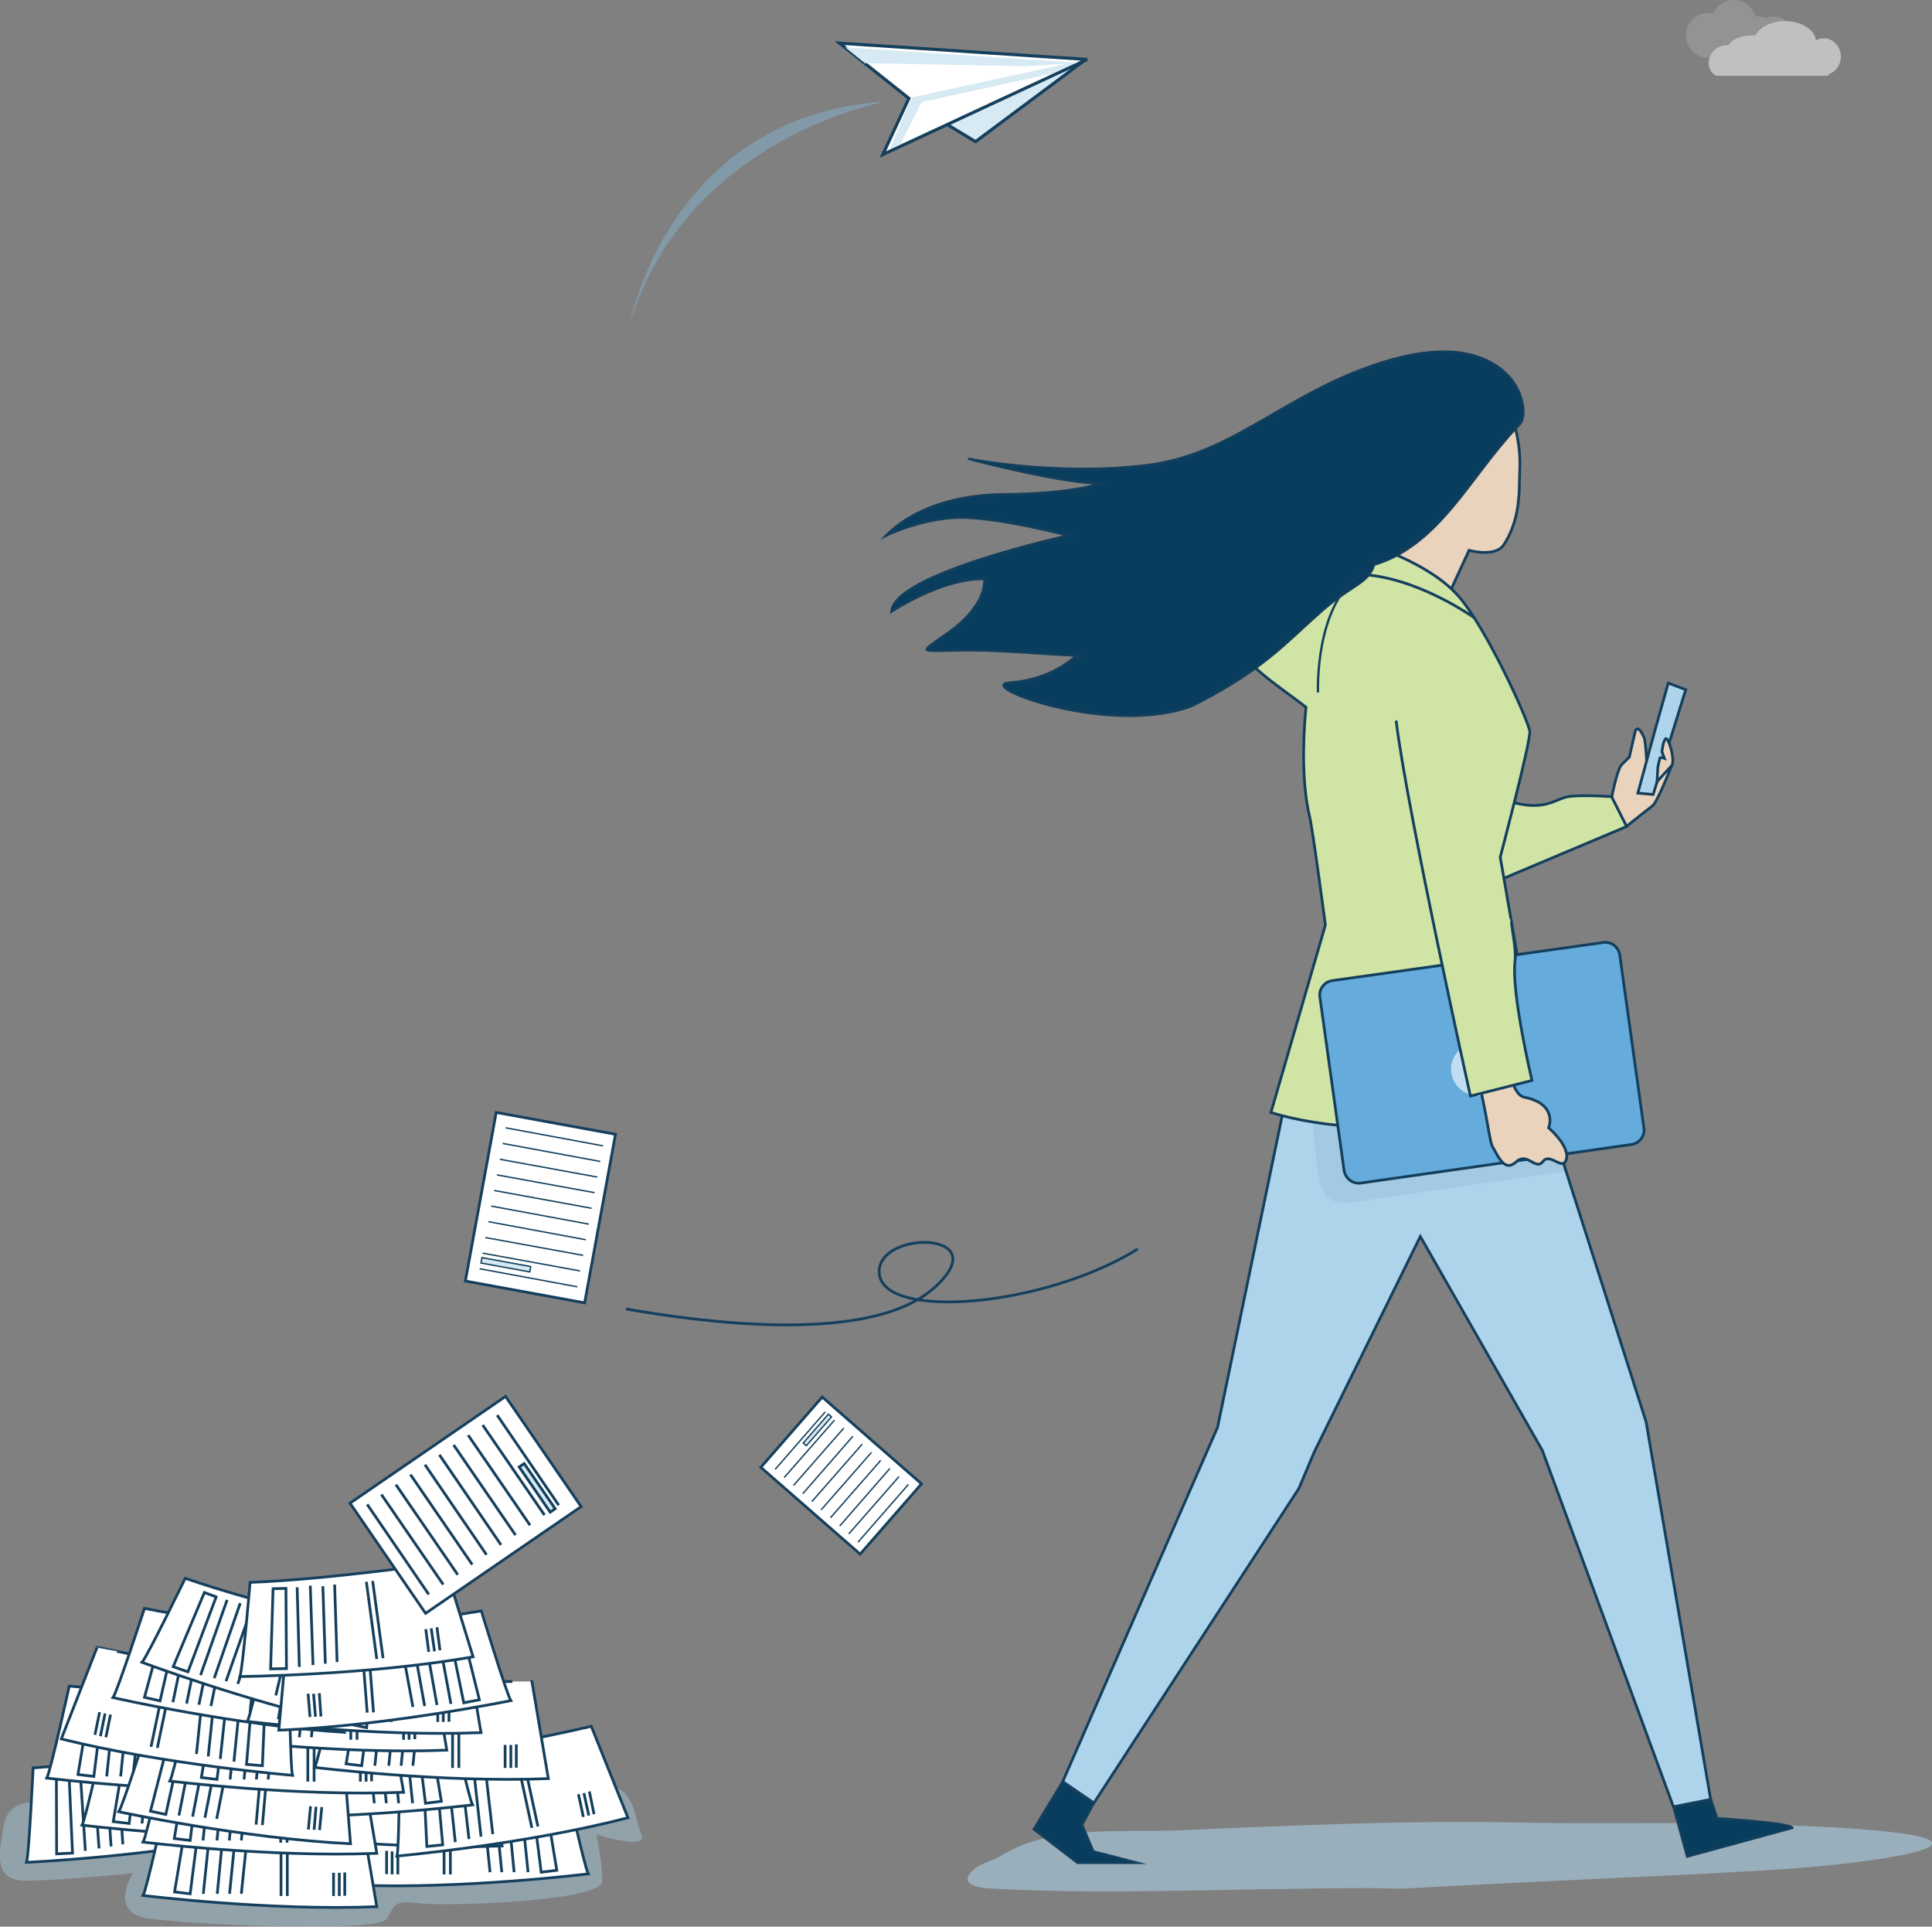 <?xml version="1.0" encoding="utf-8"?>
<!-- Generator: Adobe Illustrator 23.0.0, SVG Export Plug-In . SVG Version: 6.00 Build 0)  -->
<svg version="1.1" id="Layer_1" xmlns="http://www.w3.org/2000/svg" xmlns:xlink="http://www.w3.org/1999/xlink" x="0px" y="0px"
	 viewBox="0 0 706.1 704" enable-background="new 0 0 706.1 704" xml:space="preserve">
<rect x="0" y="0" width="706.1" height="704" fill="#808080" stroke="none"/>
<g>
	<g>
		<g>
			<g>
				
					<rect x="166.2" y="419.4" transform="matrix(0.18 -0.984 0.984 0.18 -272.522 556.135)" fill="#FFFFFF" stroke="#143F5D" width="62.6" height="44.3"/>
				<g>
					<line fill="none" stroke="#143F5D" stroke-width="0.5" x1="184.8" y1="412.1" x2="220.4" y2="418.7"/>
					<line fill="none" stroke="#143F5D" stroke-width="0.5" x1="183.7" y1="417.8" x2="219.4" y2="424.4"/>
					<line fill="none" stroke="#143F5D" stroke-width="0.5" x1="182.7" y1="423.6" x2="218.3" y2="430.1"/>
					<line fill="none" stroke="#143F5D" stroke-width="0.5" x1="181.6" y1="429.3" x2="217.3" y2="435.8"/>
					<line fill="none" stroke="#143F5D" stroke-width="0.5" x1="180.6" y1="435" x2="216.2" y2="441.5"/>
					<line fill="none" stroke="#143F5D" stroke-width="0.5" x1="179.5" y1="440.7" x2="215.2" y2="447.3"/>
					<line fill="none" stroke="#143F5D" stroke-width="0.5" x1="178.5" y1="446.4" x2="214.1" y2="453"/>
					<line fill="none" stroke="#143F5D" stroke-width="0.5" x1="177.4" y1="452.2" x2="213.1" y2="458.7"/>
					<line fill="none" stroke="#143F5D" stroke-width="0.5" x1="176.4" y1="457.9" x2="212" y2="464.4"/>
					<line fill="none" stroke="#143F5D" stroke-width="0.5" x1="175.3" y1="463.6" x2="211" y2="470.2"/>
				</g>
				
					<rect x="183.8" y="453.4" transform="matrix(0.18 -0.984 0.984 0.18 -303.435 560.75)" fill="#D6E8F2" stroke="#143F5D" stroke-width="0.5" width="2" height="18.1"/>
			</g>
			<g>
				
					<rect x="290.4" y="515.1" transform="matrix(0.658 -0.753 0.753 0.658 -300.891 415.892)" fill="#FFFFFF" stroke="#143F5D" width="34.1" height="48.2"/>
				<g>
					<line fill="none" stroke="#143F5D" stroke-width="0.5" x1="332" y1="542.4" x2="313.6" y2="563.5"/>
					<line fill="none" stroke="#143F5D" stroke-width="0.5" x1="328.6" y1="539.5" x2="310.2" y2="560.5"/>
					<line fill="none" stroke="#143F5D" stroke-width="0.5" x1="325.2" y1="536.6" x2="306.9" y2="557.6"/>
					<line fill="none" stroke="#143F5D" stroke-width="0.5" x1="321.9" y1="533.6" x2="303.5" y2="554.6"/>
					<line fill="none" stroke="#143F5D" stroke-width="0.5" x1="318.5" y1="530.7" x2="300.1" y2="551.7"/>
					<line fill="none" stroke="#143F5D" stroke-width="0.5" x1="315.1" y1="527.7" x2="296.7" y2="548.7"/>
					<line fill="none" stroke="#143F5D" stroke-width="0.5" x1="311.7" y1="524.8" x2="293.4" y2="545.8"/>
					<line fill="none" stroke="#143F5D" stroke-width="0.5" x1="308.4" y1="521.8" x2="290" y2="542.8"/>
					<line fill="none" stroke="#143F5D" stroke-width="0.5" x1="305" y1="518.9" x2="286.6" y2="539.9"/>
					<line fill="none" stroke="#143F5D" stroke-width="0.5" x1="301.6" y1="515.9" x2="283.3" y2="536.9"/>
				</g>
				
					<rect x="291.7" y="521.9" transform="matrix(0.658 -0.753 0.753 0.658 -291.368 403.517)" fill="#D6E8F2" stroke="#143F5D" stroke-width="0.5" width="14" height="1.5"/>
			</g>
			<path opacity="0.4" fill="#AED4EC" d="M19,659.2c0,0-15.4-4.4-17.6,7.7c-2.2,12.1-3.3,20.3,8.2,20.3c11.5,0,39-2.7,39-2.7
				s-9.3,14.3,5.5,16.5c14.8,2.2,84.7,5.5,87.4,0c2.8-5.5,2.8-6.6,12.1-5.5c9.3,1.1,66.5-0.6,66.5-8.2s-2.2-17-2.2-17s19.2,6,16.5,0
				c-2.7-6-2.2-17.6-13.2-17.6C210.4,652.6,19,659.2,19,659.2z"/>
			<g>
				<g>
					<path fill="#FFFFFF" stroke="#143F5D" d="M206.8,651.1c0,0,6.8,31.1,8.2,33.6c0,0-46.1,5.7-85.4,4.1l6-35.5
						C135.5,653.3,178.7,653.8,206.8,651.1z"/>
					<polygon fill="none" stroke="#143F5D" points="198.7,654.5 203.5,683.4 197.8,684.1 194.1,655.1 					"/>
					<line fill="none" stroke="#143F5D" x1="190" y1="655.2" x2="193" y2="684.1"/>
					<line fill="none" stroke="#143F5D" x1="185.1" y1="655.2" x2="187.9" y2="684.1"/>
					<line fill="none" stroke="#143F5D" x1="180.6" y1="656" x2="183.4" y2="684.1"/>
					<line fill="none" stroke="#143F5D" x1="176.2" y1="656" x2="179.1" y2="684.1"/>
					<line fill="none" stroke="#143F5D" x1="164.6" y1="656.6" x2="164.6" y2="684.9"/>
					<line fill="none" stroke="#143F5D" x1="162.3" y1="656.6" x2="162.3" y2="684.9"/>
					<line fill="none" stroke="#143F5D" x1="145.4" y1="676.5" x2="145.4" y2="684.9"/>
					<line fill="none" stroke="#143F5D" x1="143.3" y1="676.5" x2="143.3" y2="684.9"/>
					<line fill="none" stroke="#143F5D" x1="141.3" y1="676.3" x2="141.3" y2="684.8"/>
				</g>
				<g>
					<path fill="#FFFFFF" stroke="#143F5D" d="M12.1,646c0,0-1.5,31.8-2.4,34.5c0,0,46.4-2.1,84.9-10.4l-11.9-34
						C82.6,636.2,40.2,644,12.1,646z"/>
					<polygon fill="none" stroke="#143F5D" points="20.6,648.1 20.7,677.4 26.5,677.1 25.2,647.8 					"/>
					<line fill="none" stroke="#143F5D" x1="29.3" y1="647.3" x2="31.2" y2="676.3"/>
					<line fill="none" stroke="#143F5D" x1="34.1" y1="646.4" x2="36.2" y2="675.4"/>
					<line fill="none" stroke="#143F5D" x1="38.7" y1="646.5" x2="40.6" y2="674.7"/>
					<line fill="none" stroke="#143F5D" x1="43" y1="645.7" x2="44.9" y2="673.9"/>
					<line fill="none" stroke="#143F5D" x1="54.5" y1="644.3" x2="59.3" y2="672.3"/>
					<line fill="none" stroke="#143F5D" x1="56.8" y1="643.9" x2="61.6" y2="671.9"/>
					<line fill="none" stroke="#143F5D" x1="76.9" y1="660.7" x2="78.3" y2="669.1"/>
					<line fill="none" stroke="#143F5D" x1="78.9" y1="660.4" x2="80.3" y2="668.7"/>
					<line fill="none" stroke="#143F5D" x1="80.9" y1="659.9" x2="82.3" y2="668.2"/>
				</g>
				<g>
					<path fill="#FFFFFF" stroke="#143F5D" d="M60.5,659c0,0-6.8,31.1-8.2,33.6c0,0,46.1,5.7,85.4,4.1l-6-35.5
						C131.8,661.1,88.6,661.7,60.5,659z"/>
					<polygon fill="none" stroke="#143F5D" points="68.6,662.4 63.8,691.3 69.5,692 73.2,662.9 					"/>
					<line fill="none" stroke="#143F5D" x1="77.3" y1="663.1" x2="74.3" y2="692"/>
					<line fill="none" stroke="#143F5D" x1="82.2" y1="663.1" x2="79.4" y2="692"/>
					<line fill="none" stroke="#143F5D" x1="86.7" y1="663.9" x2="83.9" y2="692"/>
					<line fill="none" stroke="#143F5D" x1="91.1" y1="663.9" x2="88.2" y2="692"/>
					<line fill="none" stroke="#143F5D" x1="102.7" y1="664.4" x2="102.7" y2="692.8"/>
					<line fill="none" stroke="#143F5D" x1="105" y1="664.4" x2="105" y2="692.8"/>
					<line fill="none" stroke="#143F5D" x1="121.9" y1="684.3" x2="121.9" y2="692.8"/>
					<line fill="none" stroke="#143F5D" x1="124" y1="684.3" x2="124" y2="692.8"/>
					<line fill="none" stroke="#143F5D" x1="126" y1="684.2" x2="126" y2="692.7"/>
				</g>
				<g>
					<path fill="#FFFFFF" stroke="#143F5D" d="M106.3,636.8c0,0-6.8,31.1-8.2,33.6c0,0,46.1,5.7,85.4,4.1l-6-35.5
						C177.5,639,134.4,639.5,106.3,636.8z"/>
					<polygon fill="none" stroke="#143F5D" points="114.3,640.2 109.5,669.1 115.3,669.8 118.9,640.8 					"/>
					<line fill="none" stroke="#143F5D" x1="123.1" y1="640.9" x2="120.1" y2="669.8"/>
					<line fill="none" stroke="#143F5D" x1="128" y1="640.9" x2="125.1" y2="669.8"/>
					<line fill="none" stroke="#143F5D" x1="132.5" y1="641.7" x2="129.6" y2="669.8"/>
					<line fill="none" stroke="#143F5D" x1="136.8" y1="641.7" x2="134" y2="669.8"/>
					<line fill="none" stroke="#143F5D" x1="148.4" y1="642.3" x2="148.4" y2="670.6"/>
					<line fill="none" stroke="#143F5D" x1="150.8" y1="642.3" x2="150.8" y2="670.6"/>
					<line fill="none" stroke="#143F5D" x1="167.7" y1="662.2" x2="167.7" y2="670.6"/>
					<line fill="none" stroke="#143F5D" x1="169.7" y1="662.2" x2="169.7" y2="670.6"/>
					<line fill="none" stroke="#143F5D" x1="171.8" y1="662" x2="171.8" y2="670.5"/>
				</g>
				<g>
					<path fill="#FFFFFF" stroke="#143F5D" d="M38.2,633.3c0,0-6.8,31.1-8.2,33.6c0,0,46.1,5.7,85.4,4.1l-6-35.5
						C109.4,635.5,66.3,636,38.2,633.3z"/>
					<polygon fill="none" stroke="#143F5D" points="46.2,636.7 41.4,665.6 47.2,666.3 50.8,637.2 					"/>
					<line fill="none" stroke="#143F5D" x1="54.9" y1="637.4" x2="51.9" y2="666.3"/>
					<line fill="none" stroke="#143F5D" x1="59.9" y1="637.4" x2="57" y2="666.3"/>
					<line fill="none" stroke="#143F5D" x1="64.4" y1="638.2" x2="61.5" y2="666.3"/>
					<line fill="none" stroke="#143F5D" x1="68.7" y1="638.2" x2="65.9" y2="666.3"/>
					<line fill="none" stroke="#143F5D" x1="80.3" y1="638.7" x2="80.3" y2="667.1"/>
					<line fill="none" stroke="#143F5D" x1="82.6" y1="638.7" x2="82.6" y2="667.1"/>
					<line fill="none" stroke="#143F5D" x1="99.6" y1="658.7" x2="99.6" y2="667.1"/>
					<line fill="none" stroke="#143F5D" x1="101.6" y1="658.7" x2="101.6" y2="667.1"/>
					<line fill="none" stroke="#143F5D" x1="103.7" y1="658.5" x2="103.7" y2="667"/>
				</g>
				<g>
					<path fill="#FFFFFF" stroke="#143F5D" d="M146,643.7c0,0-0.1,31.9-0.9,34.5c0,0,46.3-4.1,84.4-14l-13.4-33.4
						C216.1,630.8,174.1,640.5,146,643.7z"/>
					<polygon fill="none" stroke="#143F5D" points="154.6,645.4 156,674.7 161.8,674.1 159.2,644.9 					"/>
					<line fill="none" stroke="#143F5D" x1="163.3" y1="644.2" x2="166.4" y2="673.1"/>
					<line fill="none" stroke="#143F5D" x1="168.1" y1="643.2" x2="171.4" y2="672"/>
					<line fill="none" stroke="#143F5D" x1="172.7" y1="643" x2="175.8" y2="671.1"/>
					<line fill="none" stroke="#143F5D" x1="176.9" y1="642.1" x2="180.1" y2="670.2"/>
					<line fill="none" stroke="#143F5D" x1="188.4" y1="640.2" x2="194.4" y2="667.9"/>
					<line fill="none" stroke="#143F5D" x1="190.6" y1="639.7" x2="196.6" y2="667.4"/>
					<line fill="none" stroke="#143F5D" x1="211.4" y1="655.6" x2="213.2" y2="663.9"/>
					<line fill="none" stroke="#143F5D" x1="213.4" y1="655.2" x2="215.2" y2="663.4"/>
					<line fill="none" stroke="#143F5D" x1="215.4" y1="654.6" x2="217.1" y2="662.9"/>
				</g>
				<g>
					<path fill="#FFFFFF" stroke="#143F5D" d="M25.3,616.1c0,0-6.8,31.1-8.2,33.6c0,0,46.1,5.7,85.4,4.1l-6-35.5
						C96.5,618.2,53.4,618.8,25.3,616.1z"/>
					<polygon fill="none" stroke="#143F5D" points="33.3,619.5 28.5,648.4 34.3,649.1 37.9,620 					"/>
					<line fill="none" stroke="#143F5D" x1="42" y1="620.2" x2="39" y2="649.1"/>
					<line fill="none" stroke="#143F5D" x1="47" y1="620.2" x2="44.1" y2="649.1"/>
					<line fill="none" stroke="#143F5D" x1="51.5" y1="621" x2="48.6" y2="649.1"/>
					<line fill="none" stroke="#143F5D" x1="55.8" y1="621" x2="53" y2="649.1"/>
					<line fill="none" stroke="#143F5D" x1="67.4" y1="621.5" x2="67.4" y2="649.9"/>
					<line fill="none" stroke="#143F5D" x1="69.7" y1="621.5" x2="69.7" y2="649.9"/>
					<line fill="none" stroke="#143F5D" x1="86.7" y1="641.4" x2="86.7" y2="649.9"/>
					<line fill="none" stroke="#143F5D" x1="88.7" y1="641.4" x2="88.7" y2="649.9"/>
					<line fill="none" stroke="#143F5D" x1="90.8" y1="641.3" x2="90.8" y2="649.8"/>
				</g>
				<g>
					<path fill="#FFFFFF" stroke="#143F5D" d="M60.5,639.5c0,0-6.8,31.1-8.2,33.6c0,0,46.1,5.7,85.4,4.1l-6-35.5
						C131.7,641.7,88.6,642.2,60.5,639.5z"/>
					<polygon fill="none" stroke="#143F5D" points="68.5,642.9 63.7,671.8 69.5,672.5 73.1,643.4 					"/>
					<line fill="none" stroke="#143F5D" x1="77.2" y1="643.6" x2="74.2" y2="672.5"/>
					<line fill="none" stroke="#143F5D" x1="82.2" y1="643.6" x2="79.3" y2="672.5"/>
					<line fill="none" stroke="#143F5D" x1="86.7" y1="644.4" x2="83.8" y2="672.5"/>
					<line fill="none" stroke="#143F5D" x1="91" y1="644.4" x2="88.2" y2="672.5"/>
					<line fill="none" stroke="#143F5D" x1="102.6" y1="644.9" x2="102.6" y2="673.3"/>
					<line fill="none" stroke="#143F5D" x1="104.9" y1="644.9" x2="104.9" y2="673.3"/>
					<line fill="none" stroke="#143F5D" x1="121.9" y1="664.9" x2="121.9" y2="673.3"/>
					<line fill="none" stroke="#143F5D" x1="123.9" y1="664.9" x2="123.9" y2="673.3"/>
					<line fill="none" stroke="#143F5D" x1="126" y1="664.7" x2="126" y2="673.2"/>
				</g>
				<g>
					<path fill="#FFFFFF" stroke="#143F5D" d="M164.5,625.9c0,0,6.8,31.1,8.2,33.6c0,0-46.1,5.7-85.4,4.1l6-35.5
						C93.3,628.1,136.4,628.6,164.5,625.9z"/>
					<polygon fill="none" stroke="#143F5D" points="156.5,629.3 161.3,658.2 155.5,658.9 151.9,629.8 					"/>
					<line fill="none" stroke="#143F5D" x1="147.8" y1="630" x2="150.8" y2="658.9"/>
					<line fill="none" stroke="#143F5D" x1="142.8" y1="630" x2="145.7" y2="658.9"/>
					<line fill="none" stroke="#143F5D" x1="138.3" y1="630.8" x2="141.2" y2="658.9"/>
					<line fill="none" stroke="#143F5D" x1="134" y1="630.8" x2="136.8" y2="658.9"/>
					<line fill="none" stroke="#143F5D" x1="122.4" y1="631.4" x2="122.4" y2="659.7"/>
					<line fill="none" stroke="#143F5D" x1="120.1" y1="631.4" x2="120.1" y2="659.7"/>
					<line fill="none" stroke="#143F5D" x1="103.1" y1="651.3" x2="103.1" y2="659.7"/>
					<line fill="none" stroke="#143F5D" x1="101.1" y1="651.3" x2="101.1" y2="659.7"/>
					<line fill="none" stroke="#143F5D" x1="99" y1="651.1" x2="99" y2="659.6"/>
				</g>
				<g>
					<path fill="#FFFFFF" stroke="#143F5D" d="M54.6,629.3c0,0-9.6,30.4-11.2,32.7c0,0,45.4,9.8,84.7,11.7l-2.8-35.9
						C125.4,637.8,82.4,634.5,54.6,629.3z"/>
					<polygon fill="none" stroke="#143F5D" points="62.3,633.4 55,661.8 60.6,663 66.9,634.3 					"/>
					<line fill="none" stroke="#143F5D" x1="71" y1="634.8" x2="65.4" y2="663.4"/>
					<line fill="none" stroke="#143F5D" x1="75.9" y1="635.3" x2="70.4" y2="663.8"/>
					<line fill="none" stroke="#143F5D" x1="80.3" y1="636.5" x2="74.9" y2="664.2"/>
					<line fill="none" stroke="#143F5D" x1="84.6" y1="636.9" x2="79.2" y2="664.6"/>
					<line fill="none" stroke="#143F5D" x1="96.1" y1="638.5" x2="93.6" y2="666.7"/>
					<line fill="none" stroke="#143F5D" x1="98.4" y1="638.7" x2="95.9" y2="666.9"/>
					<line fill="none" stroke="#143F5D" x1="113.5" y1="660" x2="112.7" y2="668.5"/>
					<line fill="none" stroke="#143F5D" x1="115.5" y1="660.2" x2="114.8" y2="668.6"/>
					<line fill="none" stroke="#143F5D" x1="117.6" y1="660.3" x2="116.8" y2="668.7"/>
				</g>
				<g>
					<path fill="#FFFFFF" stroke="#143F5D" d="M70.3,617.2c0,0-6.8,31.1-8.2,33.6c0,0,46.1,5.7,85.4,4.1l-6-35.5
						C141.6,619.4,98.4,619.9,70.3,617.2z"/>
					<polygon fill="none" stroke="#143F5D" points="78.4,620.6 73.6,649.5 79.3,650.2 83,621.1 					"/>
					<line fill="none" stroke="#143F5D" x1="87.1" y1="621.3" x2="84.1" y2="650.2"/>
					<line fill="none" stroke="#143F5D" x1="92" y1="621.3" x2="89.2" y2="650.2"/>
					<line fill="none" stroke="#143F5D" x1="96.5" y1="622.1" x2="93.7" y2="650.2"/>
					<line fill="none" stroke="#143F5D" x1="100.9" y1="622.1" x2="98" y2="650.2"/>
					<line fill="none" stroke="#143F5D" x1="112.5" y1="622.6" x2="112.5" y2="651"/>
					<line fill="none" stroke="#143F5D" x1="114.8" y1="622.6" x2="114.8" y2="651"/>
					<line fill="none" stroke="#143F5D" x1="131.7" y1="642.6" x2="131.7" y2="651"/>
					<line fill="none" stroke="#143F5D" x1="133.8" y1="642.6" x2="133.8" y2="651"/>
					<line fill="none" stroke="#143F5D" x1="135.8" y1="642.4" x2="135.8" y2="650.9"/>
				</g>
				<g>
					<path fill="#FFFFFF" stroke="#143F5D" d="M123.2,612.2c0,0-6.8,31.1-8.2,33.6c0,0,46.1,5.7,85.4,4.1l-6-35.5
						C194.5,614.4,151.3,614.9,123.2,612.2z"/>
					<polygon fill="none" stroke="#143F5D" points="131.3,615.6 126.5,644.5 132.2,645.2 135.9,616.1 					"/>
					<line fill="none" stroke="#143F5D" x1="140" y1="616.3" x2="137" y2="645.2"/>
					<line fill="none" stroke="#143F5D" x1="144.9" y1="616.3" x2="142.1" y2="645.2"/>
					<line fill="none" stroke="#143F5D" x1="149.4" y1="617.1" x2="146.6" y2="645.2"/>
					<line fill="none" stroke="#143F5D" x1="153.8" y1="617.1" x2="150.9" y2="645.2"/>
					<line fill="none" stroke="#143F5D" x1="165.4" y1="617.6" x2="165.4" y2="646"/>
					<line fill="none" stroke="#143F5D" x1="167.7" y1="617.6" x2="167.7" y2="646"/>
					<line fill="none" stroke="#143F5D" x1="184.6" y1="637.6" x2="184.6" y2="646"/>
					<line fill="none" stroke="#143F5D" x1="186.7" y1="637.6" x2="186.7" y2="646"/>
					<line fill="none" stroke="#143F5D" x1="188.7" y1="637.4" x2="188.7" y2="645.9"/>
				</g>
				<g>
					<path fill="#FFFFFF" stroke="#143F5D" d="M86.1,601.8c0,0-6.8,31.1-8.2,33.6c0,0,46.1,5.7,85.4,4.1l-6-35.5
						C157.3,604,114.2,604.5,86.1,601.8z"/>
					<polygon fill="none" stroke="#143F5D" points="94.1,605.2 89.3,634.2 95.1,634.8 98.7,605.8 					"/>
					<line fill="none" stroke="#143F5D" x1="102.8" y1="605.9" x2="99.8" y2="634.8"/>
					<line fill="none" stroke="#143F5D" x1="107.7" y1="605.9" x2="104.9" y2="634.8"/>
					<line fill="none" stroke="#143F5D" x1="112.3" y1="606.7" x2="109.4" y2="634.8"/>
					<line fill="none" stroke="#143F5D" x1="116.6" y1="606.7" x2="113.8" y2="634.8"/>
					<line fill="none" stroke="#143F5D" x1="128.2" y1="607.3" x2="128.2" y2="635.7"/>
					<line fill="none" stroke="#143F5D" x1="130.5" y1="607.3" x2="130.5" y2="635.7"/>
					<line fill="none" stroke="#143F5D" x1="147.5" y1="627.2" x2="147.5" y2="635.7"/>
					<line fill="none" stroke="#143F5D" x1="149.5" y1="627.2" x2="149.5" y2="635.7"/>
					<line fill="none" stroke="#143F5D" x1="151.6" y1="627.1" x2="151.6" y2="635.5"/>
				</g>
				<g>
					<path fill="#FFFFFF" stroke="#143F5D" d="M105.7,614.2c0,0,0.4,31.8,1.2,34.5c0,0-46.3-3.8-84.5-13.3l13.1-33.5
						C35.5,601.8,77.6,611.1,105.7,614.2z"/>
					<polygon fill="none" stroke="#143F5D" points="97.1,615.9 95.9,645.2 90.1,644.7 92.5,615.5 					"/>
					<line fill="none" stroke="#143F5D" x1="88.4" y1="614.8" x2="85.5" y2="643.7"/>
					<line fill="none" stroke="#143F5D" x1="83.6" y1="613.8" x2="80.5" y2="642.7"/>
					<line fill="none" stroke="#143F5D" x1="79" y1="613.7" x2="76.1" y2="641.8"/>
					<line fill="none" stroke="#143F5D" x1="74.7" y1="612.8" x2="71.8" y2="640.9"/>
					<line fill="none" stroke="#143F5D" x1="63.3" y1="610.9" x2="57.5" y2="638.7"/>
					<line fill="none" stroke="#143F5D" x1="61" y1="610.5" x2="55.2" y2="638.3"/>
					<line fill="none" stroke="#143F5D" x1="40.4" y1="626.5" x2="38.7" y2="634.8"/>
					<line fill="none" stroke="#143F5D" x1="38.4" y1="626.1" x2="36.7" y2="634.4"/>
					<line fill="none" stroke="#143F5D" x1="36.4" y1="625.6" x2="34.7" y2="633.9"/>
				</g>
				<g>
					<path fill="#FFFFFF" stroke="#143F5D" d="M52.8,587.7c0,0-9.9,30.3-11.5,32.6c0,0,45.3,10.3,84.6,12.7l-2.4-35.9
						C123.5,597.1,80.5,593.3,52.8,587.7z"/>
					<polygon fill="none" stroke="#143F5D" points="60.5,591.9 52.8,620.2 58.5,621.5 65,592.9 					"/>
					<line fill="none" stroke="#143F5D" x1="69.1" y1="593.5" x2="63.2" y2="622"/>
					<line fill="none" stroke="#143F5D" x1="74" y1="594" x2="68.2" y2="622.5"/>
					<line fill="none" stroke="#143F5D" x1="78.4" y1="595.3" x2="72.7" y2="622.9"/>
					<line fill="none" stroke="#143F5D" x1="82.7" y1="595.7" x2="77.1" y2="623.4"/>
					<line fill="none" stroke="#143F5D" x1="94.2" y1="597.4" x2="91.4" y2="625.6"/>
					<line fill="none" stroke="#143F5D" x1="96.5" y1="597.6" x2="93.7" y2="625.9"/>
					<line fill="none" stroke="#143F5D" x1="111.4" y1="619.2" x2="110.5" y2="627.6"/>
					<line fill="none" stroke="#143F5D" x1="113.4" y1="619.4" x2="112.6" y2="627.8"/>
					<line fill="none" stroke="#143F5D" x1="115.5" y1="619.4" x2="114.6" y2="627.9"/>
				</g>
				<g>
					<path fill="#FFFFFF" stroke="#143F5D" d="M98.6,595.4c0,0-6.8,31.1-8.2,33.6c0,0,46.1,5.7,85.4,4.1l-6-35.5
						C169.8,597.6,126.7,598.1,98.6,595.4z"/>
					<polygon fill="none" stroke="#143F5D" points="106.6,598.8 101.8,627.7 107.6,628.4 111.2,599.3 					"/>
					<line fill="none" stroke="#143F5D" x1="115.3" y1="599.5" x2="112.3" y2="628.4"/>
					<line fill="none" stroke="#143F5D" x1="120.3" y1="599.5" x2="117.4" y2="628.4"/>
					<line fill="none" stroke="#143F5D" x1="124.8" y1="600.3" x2="121.9" y2="628.4"/>
					<line fill="none" stroke="#143F5D" x1="129.1" y1="600.3" x2="126.3" y2="628.4"/>
					<line fill="none" stroke="#143F5D" x1="140.7" y1="600.8" x2="140.7" y2="629.2"/>
					<line fill="none" stroke="#143F5D" x1="143" y1="600.8" x2="143" y2="629.2"/>
					<line fill="none" stroke="#143F5D" x1="160" y1="620.8" x2="160" y2="629.2"/>
					<line fill="none" stroke="#143F5D" x1="162" y1="620.8" x2="162" y2="629.2"/>
					<line fill="none" stroke="#143F5D" x1="164.1" y1="620.6" x2="164.1" y2="629.1"/>
				</g>
				<g>
					<path fill="#FFFFFF" stroke="#143F5D" d="M67.7,576.7c0,0-13.9,28.7-15.8,30.7c0,0,43.5,16.3,82.1,23.9l2.4-35.9
						C136.4,595.5,94.4,586,67.7,576.7z"/>
					<polygon fill="none" stroke="#143F5D" points="74.7,581.9 63.3,609 68.7,610.9 79,583.5 					"/>
					<line fill="none" stroke="#143F5D" x1="83" y1="584.6" x2="73.3" y2="612.1"/>
					<line fill="none" stroke="#143F5D" x1="87.8" y1="585.8" x2="78.3" y2="613.2"/>
					<line fill="none" stroke="#143F5D" x1="92" y1="587.6" x2="82.6" y2="614.3"/>
					<line fill="none" stroke="#143F5D" x1="96.2" y1="588.7" x2="86.9" y2="615.3"/>
					<line fill="none" stroke="#143F5D" x1="107.4" y1="591.9" x2="100.8" y2="619.5"/>
					<line fill="none" stroke="#143F5D" x1="109.6" y1="592.4" x2="103" y2="620"/>
					<line fill="none" stroke="#143F5D" x1="121.4" y1="615.8" x2="119.5" y2="624"/>
					<line fill="none" stroke="#143F5D" x1="123.4" y1="616.2" x2="121.5" y2="624.5"/>
					<line fill="none" stroke="#143F5D" x1="125.5" y1="616.6" x2="123.5" y2="624.8"/>
				</g>
				<g>
					<path fill="#FFFFFF" stroke="#143F5D" d="M175.9,588.6c0,0,9.3,30.5,10.8,32.8c0,0-45.5,9.3-84.8,10.8l3.2-35.8
						C105.1,596.4,148.1,593.5,175.9,588.6z"/>
					<polygon fill="none" stroke="#143F5D" points="168.1,592.6 175.2,621.1 169.5,622.2 163.6,593.5 					"/>
					<line fill="none" stroke="#143F5D" x1="159.5" y1="594" x2="164.8" y2="622.6"/>
					<line fill="none" stroke="#143F5D" x1="154.6" y1="594.4" x2="159.7" y2="623"/>
					<line fill="none" stroke="#143F5D" x1="150.2" y1="595.6" x2="155.2" y2="623.4"/>
					<line fill="none" stroke="#143F5D" x1="145.8" y1="595.9" x2="150.9" y2="623.7"/>
					<line fill="none" stroke="#143F5D" x1="134.3" y1="597.4" x2="136.5" y2="625.7"/>
					<line fill="none" stroke="#143F5D" x1="132" y1="597.5" x2="134.2" y2="625.8"/>
					<line fill="none" stroke="#143F5D" x1="116.7" y1="618.7" x2="117.3" y2="627.2"/>
					<line fill="none" stroke="#143F5D" x1="114.6" y1="618.9" x2="115.3" y2="627.3"/>
					<line fill="none" stroke="#143F5D" x1="112.6" y1="618.9" x2="113.3" y2="627.4"/>
				</g>
				<g>
					<path fill="#FFFFFF" stroke="#143F5D" d="M91.4,578.2c0,0-2.7,31.7-3.7,34.4c0,0,46.5-0.4,85.2-7.2L162.3,571
						C162.3,571,119.6,577.2,91.4,578.2z"/>
					<polygon fill="none" stroke="#143F5D" points="99.8,580.5 98.9,609.8 104.7,609.7 104.5,580.4 					"/>
					<line fill="none" stroke="#143F5D" x1="108.6" y1="580" x2="109.4" y2="609.1"/>
					<line fill="none" stroke="#143F5D" x1="113.4" y1="579.4" x2="114.4" y2="608.4"/>
					<line fill="none" stroke="#143F5D" x1="118" y1="579.6" x2="118.9" y2="607.9"/>
					<line fill="none" stroke="#143F5D" x1="122.3" y1="579" x2="123.2" y2="607.3"/>
					<line fill="none" stroke="#143F5D" x1="133.9" y1="578" x2="137.7" y2="606.2"/>
					<line fill="none" stroke="#143F5D" x1="136.2" y1="577.7" x2="140" y2="605.9"/>
					<line fill="none" stroke="#143F5D" x1="155.6" y1="595.3" x2="156.7" y2="603.6"/>
					<line fill="none" stroke="#143F5D" x1="157.6" y1="595" x2="158.8" y2="603.4"/>
					<line fill="none" stroke="#143F5D" x1="159.7" y1="594.6" x2="160.8" y2="603"/>
				</g>
			</g>
			<g>
				
					<rect x="135.4" y="525.4" transform="matrix(0.825 -0.566 0.566 0.825 -281.158 192.433)" fill="#FFFFFF" stroke="#143F5D" width="68.9" height="48.8"/>
				<g>
					<line fill="none" stroke="#143F5D" x1="156.7" y1="582.6" x2="134.2" y2="549.7"/>
					<line fill="none" stroke="#143F5D" x1="162" y1="579" x2="139.4" y2="546.1"/>
					<line fill="none" stroke="#143F5D" x1="167.3" y1="575.4" x2="144.7" y2="542.5"/>
					<line fill="none" stroke="#143F5D" x1="172.6" y1="571.7" x2="150" y2="538.8"/>
					<line fill="none" stroke="#143F5D" x1="177.8" y1="568.1" x2="155.3" y2="535.2"/>
					<line fill="none" stroke="#143F5D" x1="183.1" y1="564.5" x2="160.6" y2="531.6"/>
					<line fill="none" stroke="#143F5D" x1="188.4" y1="560.9" x2="165.8" y2="528"/>
					<line fill="none" stroke="#143F5D" x1="193.7" y1="557.3" x2="171.1" y2="524.4"/>
					<line fill="none" stroke="#143F5D" x1="199" y1="553.6" x2="176.4" y2="520.7"/>
					<line fill="none" stroke="#143F5D" x1="204.2" y1="550" x2="181.7" y2="517.1"/>
				</g>
				
					<rect x="194.9" y="533.6" transform="matrix(0.825 -0.566 0.566 0.825 -273.048 206.123)" fill="#D6E8F2" stroke="#143F5D" width="2.2" height="20"/>
			</g>
		</g>
		<path fill="none" stroke="#143F5D" d="M228.8,478.3c27.1,4.7,89.1,13.4,112.7-7.8c23.6-21.2-22.4-21.2-20.1-4.7
			c2.4,16.5,60.2,11.8,94.4-9.4"/>
	</g>
	<g>
		<g>
			<defs>
				<filter id="Adobe_OpacityMaskFilter" filterUnits="userSpaceOnUse" x="353.6" y="665.8" width="352.5" height="25.3">
					<feFlood  style="flood-color:white;flood-opacity:1" result="back"/>
					<feBlend  in="SourceGraphic" in2="back" mode="normal"/>
				</filter>
			</defs>
			<mask maskUnits="userSpaceOnUse" x="353.6" y="665.8" width="352.5" height="25.3" id="XMLID_3_">
				<g id="XMLID_6_" filter="url(#Adobe_OpacityMaskFilter)">
					<defs>
						<filter id="Adobe_OpacityMaskFilter_1_" filterUnits="userSpaceOnUse" x="353.6" y="665.8" width="352.5" height="25.3">
							<feFlood  style="flood-color:white;flood-opacity:1" result="back"/>
							<feBlend  in="SourceGraphic" in2="back" mode="normal"/>
						</filter>
					</defs>
					<mask maskUnits="userSpaceOnUse" x="353.6" y="665.8" width="352.5" height="25.3" id="XMLID_3_">
						<g id="XMLID_12_" filter="url(#Adobe_OpacityMaskFilter_1_)">
						</g>
					</mask>
					
						<linearGradient id="XMLID_4_" gradientUnits="userSpaceOnUse" x1="394.418" y1="757.883" x2="745.882" y2="757.883" gradientTransform="matrix(0.999 4.860000e-02 -4.860000e-02 0.999 -2.724 -105.048)">
						<stop  offset="0" style="stop-color:#4D4D4D"/>
						<stop  offset="1" style="stop-color:#000000"/>
					</linearGradient>
					<path id="XMLID_7_" mask="url(#XMLID_3_)" fill="url(#XMLID_4_)" d="M355.7,688.9c1.5,0.7,3.7,1,5.4,1.1
						c6.5,0.4,13,0.6,19.6,0.8c13.4,0.4,26.8,0.4,40.2,0.2c26.8-0.3,53.7-1.1,80.5-1.1c4.4,0,8.8,0.4,13.2,0.1
						c56-3.1,88.5-4.1,130.6-6.6c53.4-3.1,109.5-14-9.7-17c-25.5-0.6-52.3,0.1-77.8-0.4c-22.6-0.5-45.2-0.2-67.8,0.5
						c-19.7,0.6-39.3,1.4-58.9,2.3c-20.5,0.9-44.5-2-62.9,8c-1.6,0.9-3.2,1.9-4.9,2.6c-2.3,1.1-4.8,1.7-6.8,3.3
						C352.4,685.9,353.3,687.9,355.7,688.9z"/>
				</g>
			</mask>
			<path id="XMLID_2_" opacity="0.56" fill="#AED4EC" d="M355.7,688.9c1.5,0.7,3.7,1,5.4,1.1c6.5,0.4,13,0.6,19.6,0.8
				c13.4,0.4,26.8,0.4,40.2,0.2c26.8-0.3,53.7-1.1,80.5-1.1c4.4,0,8.8,0.4,13.2,0.1c56-3.1,88.5-4.1,130.6-6.6
				c53.4-3.1,109.5-14-9.7-17c-25.5-0.6-52.3,0.1-77.8-0.4c-22.6-0.5-45.2-0.2-67.8,0.5c-19.7,0.6-39.3,1.4-58.9,2.3
				c-20.5,0.9-44.5-2-62.9,8c-1.6,0.9-3.2,1.9-4.9,2.6c-2.3,1.1-4.8,1.7-6.8,3.3C352.4,685.9,353.3,687.9,355.7,688.9z"/>
		</g>
		<g>
			<g>
				<path fill="#EAD3BC" stroke="#143F5D" d="M555.2,180.2c-0.1,1.1-0.2,2.1-0.3,3.2c-0.8,8.7-4.7,15.3-6.1,16.6
					c-3.7,3.4-11.9,1.1-11.9,1.1l-10,21.7l-23.4-5.4l9.3-22.6c-13.1-12.6-17-30.8-12.2-46.8c4.8-16,37.7-14.1,47-4.7
					c4.1,4.1,7.9,15.2,7.9,26.2L555.2,180.2z"/>
			</g>
		</g>
		<g>
			<path fill="#093D5E" stroke="#133F5D" stroke-width="0.845" stroke-miterlimit="10" d="M618.9,638.3l8.7,26.1
				c0,0,26.8,1.6,27.5,3.5l-38.5,10.5l-10.1-36.8L618.9,638.3z"/>
		</g>
		<g>
			<polygon fill="#093D5E" stroke="#133F5D" stroke-width="0.845" stroke-miterlimit="10" points="415.8,680.7 393.8,680.7 
				377.8,668.4 397.6,635.8 408.6,642.5 395.5,666.8 399.6,676.5 			"/>
		</g>
		<g>
			<polygon fill="#AED4EC" stroke="#133F5D" stroke-miterlimit="10" points="563.7,530 611.6,660.2 625.2,657.5 601.6,519.5 
				601.6,519.5 562.5,397.1 470.8,397.1 445,521.5 445,521.5 388.4,651 399.8,658.8 474.7,543.9 480.4,530.4 519.1,451.8 			"/>
		</g>
		<g>
			<path fill="#EAD3BC" stroke="#143F5D" d="M541.9,299.4l5.1,20.2c0,0,44.8-16.8,47.5-17.7c0,0,7.9-6.3,9.5-7.5
				c1.6-1.2,6.6-13.6,7-14.8s-9.2-1.8-9.2-1.8s-0.3-5.9-0.8-7.9c-0.3-1-2.5-5.7-3.4-2.5l-2.1,9.2l-3,3c-1.6,2.2-3.4,11.4-3.4,11.4
				L541.9,299.4z"/>
		</g>
		<g>
			<polygon fill="#AED4EC" stroke="#133F5D" stroke-miterlimit="10" points="598.6,289.8 604.7,267.4 609.7,249.6 616.1,252 
				604.2,290.3 			"/>
		</g>
		<g>
			<path fill="#D0E4A6" stroke="#143F5D" stroke-miterlimit="10" d="M538,298.9c0,0,3.2-9.1,14.6-5.8c11.2,3.1,15.1-0.5,19.6-1.8
				c4.1-1.1,16.8-0.2,16.8-0.2l5.5,10.9l-52.2,22L538,298.9z"/>
		</g>
		<g>
			<path fill="#EAD3BC" stroke="#143F5D" d="M611.1,279.6c1.1-2.5-1.4-10.4-2.3-9.7c-1,0.7-1.4,4.8-1.4,4.8l0.9,2.4
				c0,0-1.6-0.6-1.7,0c-0.1,0.6-0.7,3.3-0.7,3.3l-0.3,5.2L611.1,279.6z"/>
		</g>
		<path fill="#D0E4A6" stroke="#143F5D" stroke-miterlimit="10" d="M548.3,313.2c0,0,11.1-42,10.8-45.9c-0.4-3.8-15.7-37.6-26-49.4
			c-6.5-7.5-17.2-12.8-24.1-15.7c-9.5-6.3-42.7-7.5-46.6-4.9c-3.9,2.5,5.3,10.6,4.3,15.9c-1,5.3-20.4,12.3-13.8,23.9
			c4.3,7.6,18.2,16.3,24.4,21.3c-1.3,13.5-1.3,29.1,1.3,39.8c1.2,4.9,5.8,39.8,5.8,39.8l-19.9,68.5c39.4,12.2,100.1,0.9,100.1,0.9
			L548.3,313.2z"/>
		<path opacity="7.000000e-02" fill="#133F5D" d="M479.9,411.2c0,0,0.9,18.5,3.5,23.9c1.7,3.5,5.3,5.6,15.1,3.6l73.8-10.7l-1.4-4.3
			h-74l-8.1-12.5l-9-1.2V411.2z"/>
		<g>
			<path fill="#65ABDB" stroke="#133F5D" stroke-miterlimit="10" d="M497.3,432.3l98.9-14.1c3-0.4,5.1-3.2,4.6-6.1l-8.8-63.1
				c-0.4-3-3.2-5.1-6.1-4.6L487,358.3c-3,0.4-5.1,3.2-4.6,6.1l8.8,63.1C491.6,430.6,494.4,432.7,497.3,432.3z"/>
			<g opacity="0.6">
				<path fill="#FFFFFF" d="M551.4,389.1c0.8,5.4-3.3,10.5-9.1,11.3c-5.8,0.8-11.1-2.9-11.9-8.4c-0.8-5.4,3.3-10.5,9.1-11.3
					C545.4,380,550.7,383.7,551.4,389.1z"/>
				<path fill="#FFFFFF" d="M549.6,376.5c-1,2.3-1.4,4.4-0.7,4.7c0.6,0.2,1.9-1.5,3-3.8c1-2.3,1.4-4.4,0.7-4.7
					C551.9,372.4,550.6,374.1,549.6,376.5z"/>
				<path fill="#FFFFFF" d="M545,377.9c0.6,1.4,1.4,2.4,1.8,2.2c0.4-0.1,0.2-1.4-0.4-2.8c-0.6-1.4-1.4-2.4-1.8-2.2
					C544.2,375.2,544.4,376.5,545,377.9z"/>
			</g>
		</g>
		<g id="XMLID_57_">
			<g>
				<path fill="#EAD3BC" stroke="#143F5D" d="M557,400.9c-3.3-0.6-5.4-8-6-12.5c-4.3-0.9-10.4-6.7-14.6-8c7.1,23.4,7.6,35.7,9,38.4
					c3.1,5.9,5.1,9.1,8.9,5.6c3.9-3.5,7,3.5,9.6,0c2.7-3.5,7.3,3.9,8.6-0.9c1.2-4.8-6.5-11.4-6.5-11.4S569.6,403.4,557,400.9z"/>
			</g>
		</g>
		<g>
			<path fill="#D0E4A6" stroke="#143F5D" stroke-linecap="round" stroke-linejoin="round" stroke-miterlimit="10" d="M510.3,263.7
				c4,32.7,27.1,136.8,27.1,136.8l22.5-5.7c0,0-7.6-32-6.2-43.5c0.5-4.2-1.1-11.5-1.3-14.4"/>
		</g>
		<path fill="#D0E4A6" stroke="#143F5D" stroke-miterlimit="10" d="M538.9,225.8c0,0-27-19.4-50.1-15.4c0,0-17.3-23.4,2.1-18.7"/>
		<path fill="#093D5E" stroke="#133F5D" stroke-width="0.845" stroke-miterlimit="10" d="M555,142.9c0,0-8.2-22.1-46.1-11.6
			c-37.9,10.6-57,34.8-90,38.7c-33,4-65.1-2.4-65.1-2.4s32.3,8.7,48.1,9.1c0,0-9.5,3.7-35.1,3.9c-25.6,0.3-38.4,10.3-43.1,15.2
			c0,0,15-7.5,30.4-6.6c15.4,0.9,36.2,6.5,36.2,6.5s-63.8,13.9-64.5,27.8c0,0,18.4-12.3,33.9-11.9c0,0,1.5,9.2-13.2,19.6
			c-14.7,10.5-10,4.7,26.1,7.1c6.9,0.5,14.2,0.9,21.6,1.3l-1.6,0.6c0,0-8.5,8.2-23.5,9.2c-13.8,0.9,36.4,20,66.7,8.5
			c26.1-13.2,33.9-22.9,47-34.4c11.5-10.1,17.4-10.2,19.5-17.4c0,0.1,0,0.1,0.1,0.2c23.7-7.2,34.9-32.2,52-50.2c0,0,0,0,0-0.1
			C559.4,152.5,555,142.9,555,142.9z"/>
		<path fill="none" stroke="#133F5D" stroke-width="0.845" stroke-miterlimit="10" d="M481.7,253c0,0-1.3-31.7,15.5-43.1"/>
	</g>
</g>
<g>
	<path opacity="0.4" fill="#86BEE3" d="M230.2,118.3c0,0,14.1-76,93.4-81.2C323.6,37.2,251,50,230.2,118.3z"/>
	<g>
		<g>
			<g id="g6479_1_" transform="matrix(1.133,0,0,1.146,1569.645,1240.61)">
				<path id="path6481_1_" fill="#D7EAF4" stroke="#143F5D" d="M-1086-1046.5l15.3,9.1l35-25.8L-1086-1046.5z"/>
				<path id="path6483_1_" fill="#FFFFFF" stroke="#143F5D" d="M-1100.6-1033.3l8.4-17.9l-22.4-17.6l79.9,5.2L-1100.6-1033.3z"/>
				<path id="path6485_1_" fill="#D7EAF4" d="M-1098.4-1035l7.1-16.5l54-11.6l-8.7,4l-42.1,9.1l-6.8,13.3L-1098.4-1035z"/>
			</g>
			<path id="path6487_1_" fill="#D7EAF4" d="M393.9,22.9l-85-5.6l7.2,5.8l59.3,1.1L393.9,22.9z"/>
		</g>
	</g>
</g>
<g opacity="0.5">
	<path opacity="0.3" fill="#FFFFFF" d="M633.7,0c-3.4,0-6.3,2-7.5,4.9c-0.6-0.1-1.2-0.2-1.9-0.2c-4.5,0-8.2,3.7-8.2,8.2
		s3.7,8.2,8.2,8.2c1,0,2-0.2,2.9-0.5c1.4,1.7,3.5,2.8,5.9,2.8c2.5,0,4.7-1.2,6.1-3.1c1,0.5,2.1,0.8,3.3,0.8c2.2,0,4.2-1,5.6-2.5
		c0.1,0,0.1,0,0.2,0c3.5,0,6.3-2.8,6.3-6.3s-2.8-6.3-6.3-6.3c-1,0-1.9,0.2-2.7,0.6c-0.9-0.4-2-0.6-3.1-0.6c-0.3,0-0.6,0-0.9,0.1
		C640.7,2.5,637.5,0,633.7,0L633.7,0z"/>
	<path fill="#FFFFFF" d="M652.4,7.7c-5,0-9.2,2.2-10.8,5.2c-0.3,0-0.6,0-0.9,0c-4.4,0-8,1.5-8.9,3.6c-7.7-0.3-9.6,9-4.4,11.2h40.9
		v-0.6c2.6-0.8,4.5-3.4,4.5-6.4c0-3.7-2.8-6.7-6.3-6.7c-1,0-1.9,0.3-2.8,0.7C663.2,10.8,658.3,7.7,652.4,7.7L652.4,7.7z"/>
</g>
</svg>
